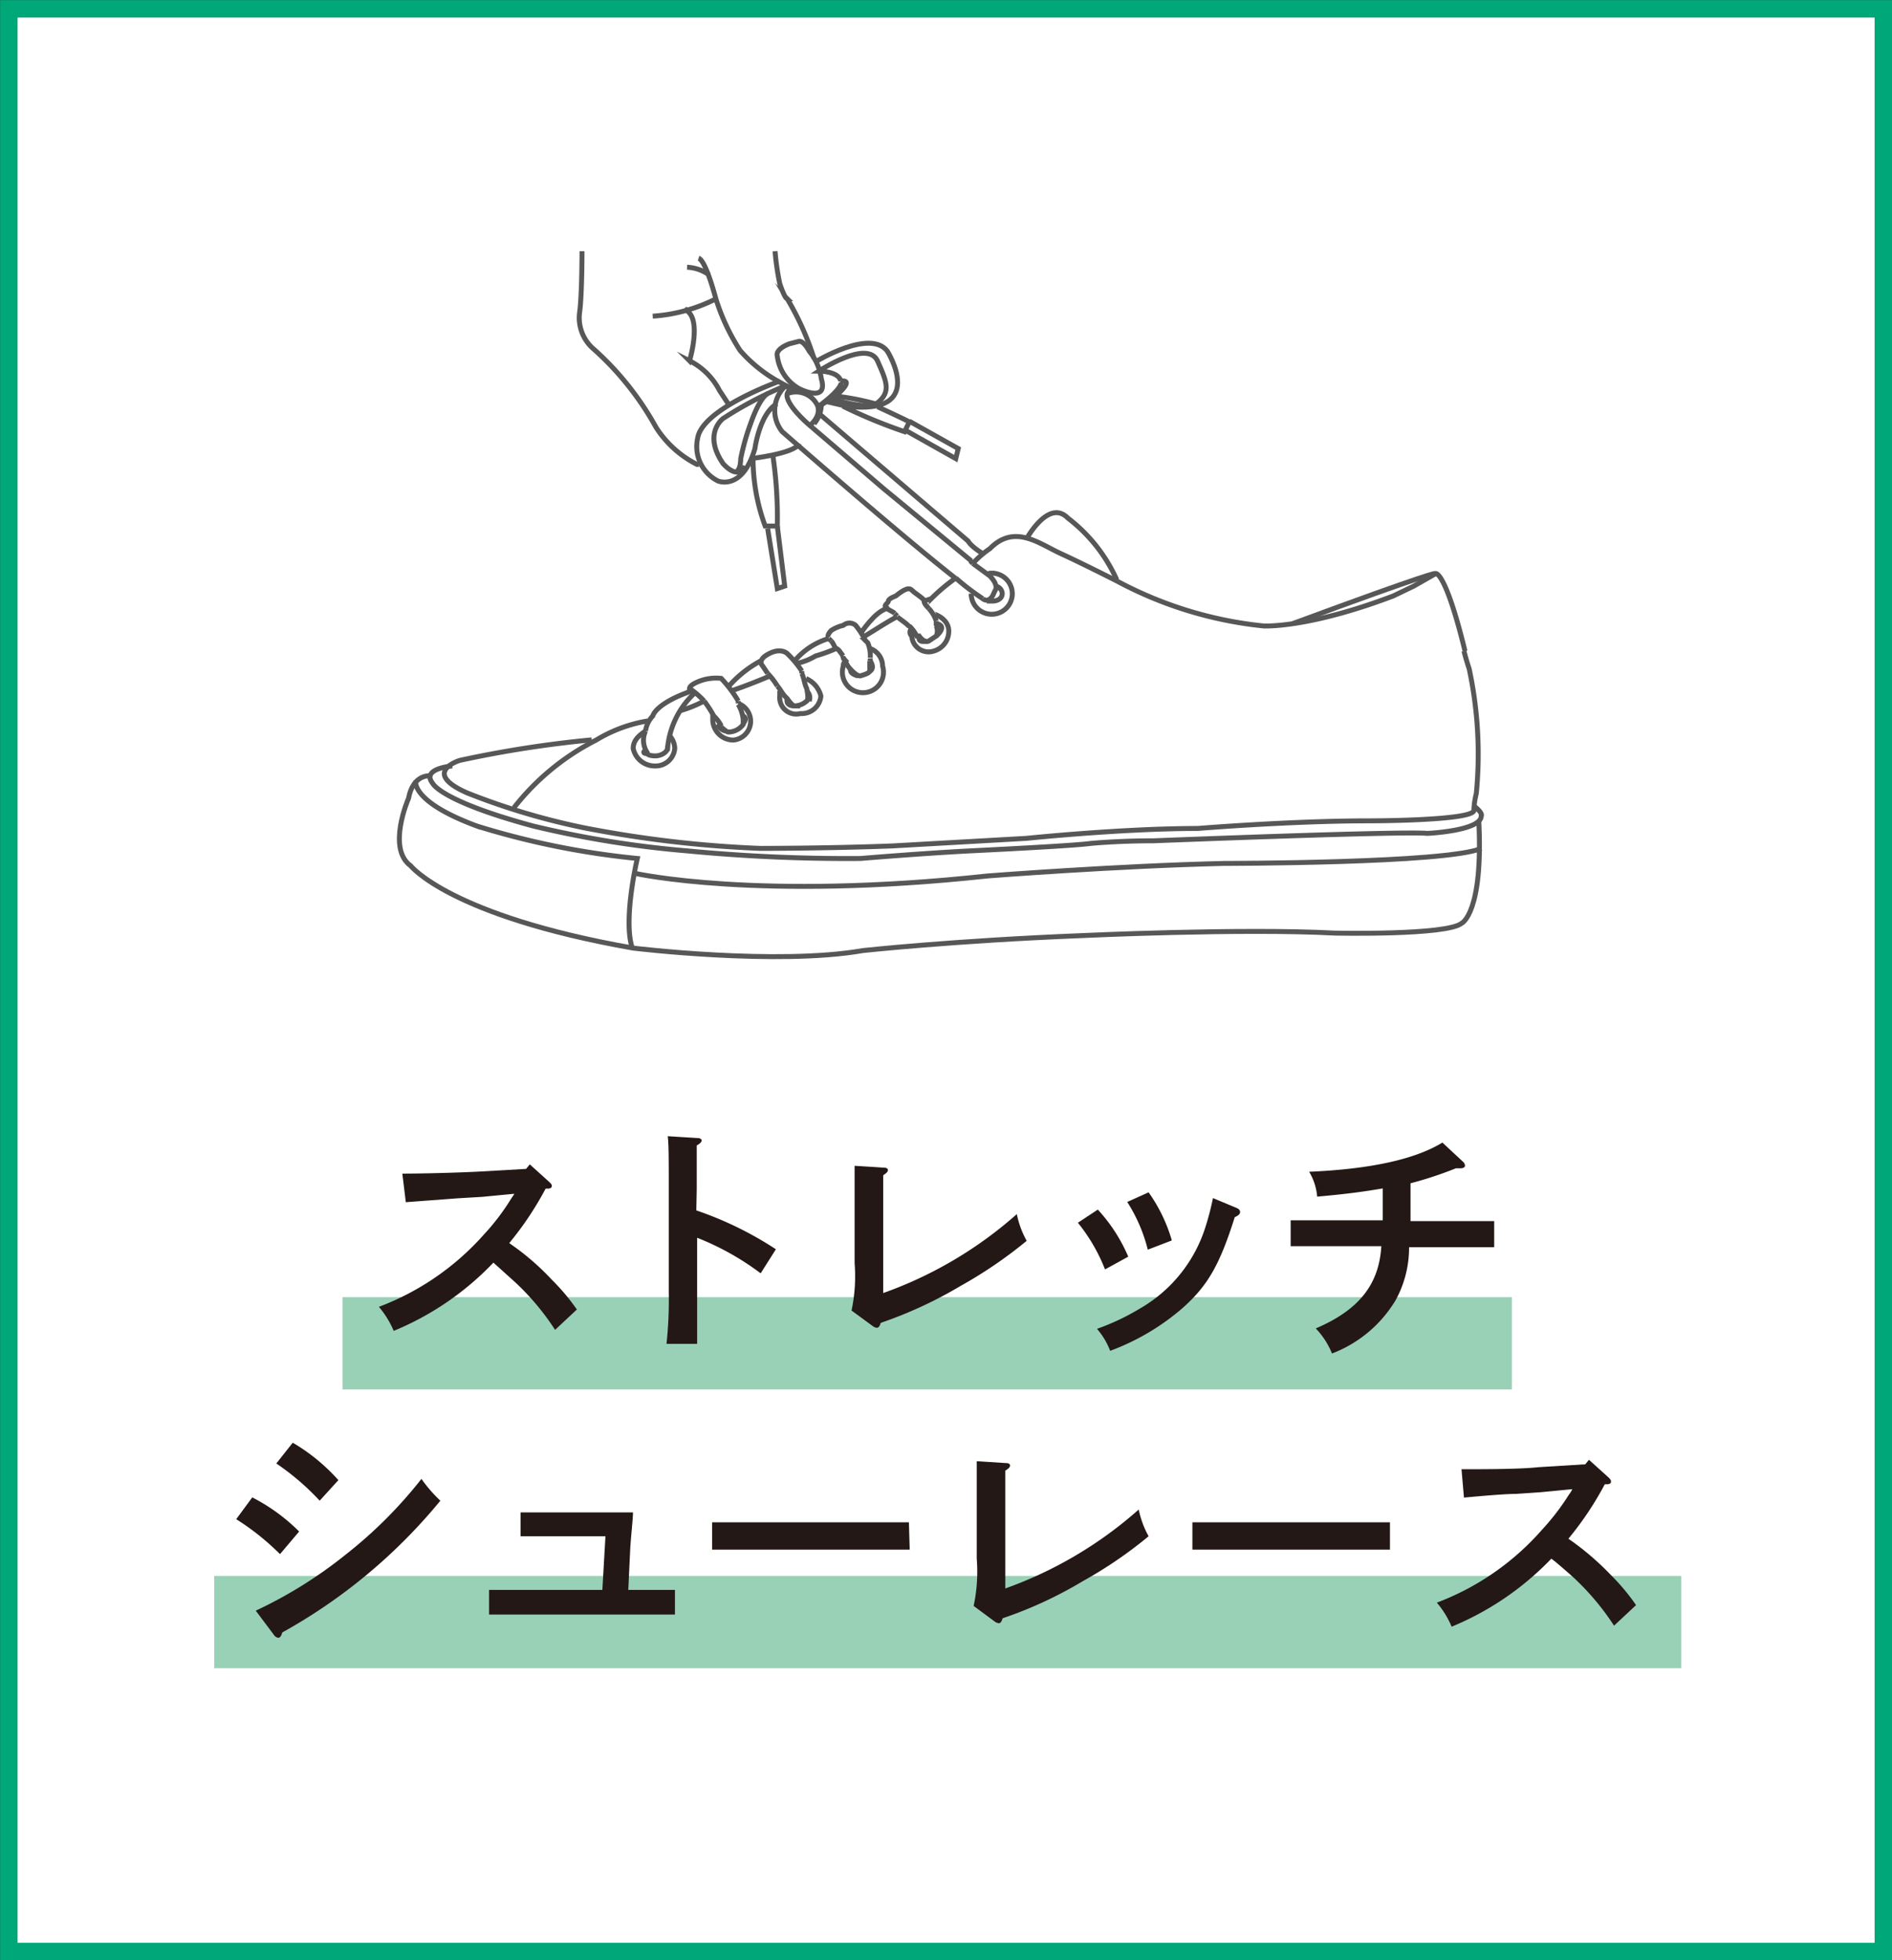<svg xmlns="http://www.w3.org/2000/svg" viewBox="0 0 92.03 95.35"><rect x="0" y="0" width="92.03" height="95.35" fill="#333333" stroke="none"/><defs><style>.cls-1{fill:#fff;stroke:#00a779;stroke-width:0.85px;}.cls-1,.cls-4{stroke-miterlimit:10;}.cls-2{fill:#99d1b7;}.cls-3{fill:#231815;}.cls-4{fill:none;stroke:#585757;stroke-width:0.24px;}</style></defs><g id="レイヤー_2" data-name="レイヤー 2"><g id="レイヤー_1-2" data-name="レイヤー 1"><rect class="cls-1" x="0.43" y="0.43" width="91.18" height="94.5"/><rect class="cls-2" x="16.66" y="63.1" width="56.88" height="4.49"/><rect class="cls-2" x="10.42" y="76.66" width="71.36" height="4.49"/><path class="cls-3" d="M19.57,57.09c1.05,0,2.84-.05,3.75-.1l2.27-.13.18-.22.94.85c.1.1.13.12.13.2s-.05.11-.15.13l-.15,0a15.64,15.64,0,0,1-1.77,2.65l.17.12a12.12,12.12,0,0,1,1.88,1.64,10.37,10.37,0,0,1,1.24,1.47L27,64.69a12.22,12.22,0,0,0-2-2.37l-1-.9a14.11,14.11,0,0,1-4.85,3.32,4.55,4.55,0,0,0-.72-1.17,12.9,12.9,0,0,0,5.11-3.52,10.91,10.91,0,0,0,1.31-1.72c.1-.15.14-.2.17-.26l-1.56.15-1.18.07-2.54.19Z"/><path class="cls-3" d="M33.87,58.88a17,17,0,0,1,3.87,1.89L37,61.94a13.2,13.2,0,0,0-3.09-1.73v2.64c0,1.16,0,1.89,0,2.52H32.42a20.31,20.31,0,0,0,.11-2.52v-5c0-1.41,0-2.19-.05-2.58l1.45.09c.12,0,.2.05.2.12s-.08.15-.24.24c0,.82,0,1,0,2.13Z"/><path class="cls-3" d="M41.42,63.75a8,8,0,0,0,.15-2.3V58.57c0-1,0-1.49,0-1.86l1.41.09q.21,0,.21.12c0,.07-.06.14-.23.25,0,.59,0,.83,0,1.4V62.9a19.77,19.77,0,0,0,6.5-3.84,4.5,4.5,0,0,0,.48,1.3,21.59,21.59,0,0,1-3.21,2.19,20.64,20.64,0,0,1-3.89,1.8c-.05.17-.11.24-.19.24a.37.37,0,0,1-.18-.07Z"/><path class="cls-3" d="M53.4,58.84a8,8,0,0,1,1.48,2.29l-1.13.62a8.54,8.54,0,0,0-1.32-2.27Zm6.75-.08c.12.05.17.12.17.2s-.06.16-.26.25c-.74,2.34-1.32,3.34-2.55,4.43A11.43,11.43,0,0,1,54,65.71a3.63,3.63,0,0,0-.64-1.07,11.35,11.35,0,0,0,2.11-1,7,7,0,0,0,3.18-4A13.11,13.11,0,0,0,59,58.28ZM55.87,58A7.81,7.81,0,0,1,57,60.34l-1.17.45a7.73,7.73,0,0,0-1-2.32Z"/><path class="cls-3" d="M67.26,57.81c-1,.17-1.76.27-3.19.4A2.83,2.83,0,0,0,63.68,57c3-.13,5.16-.61,6.48-1.42l1,.93a.28.28,0,0,1,.1.19c0,.08-.09.14-.25.13h-.19a18.2,18.2,0,0,1-2.21.73v1.84h2.34l1.73,0v1.27l-1.73,0H68.54a5.32,5.32,0,0,1-.65,2.57,6.17,6.17,0,0,1-3.1,2.6A3.84,3.84,0,0,0,64,64.62c2.09-.89,3.08-2.13,3.19-4H64.51c-.53,0-1.23,0-1.73,0V59.36l1.73,0h2.75Z"/><path class="cls-3" d="M12.27,72.84a9,9,0,0,1,2.28,1.66l-.93,1.1a12.23,12.23,0,0,0-2.13-1.7Zm.17,5.51a21.45,21.45,0,0,0,4.34-2.7,21.77,21.77,0,0,0,3.72-3.71A6.87,6.87,0,0,0,21.42,73a26.63,26.63,0,0,1-7.69,6.41c-.05.18-.11.26-.2.26a.33.33,0,0,1-.22-.16Zm1.8-8.17A9.24,9.24,0,0,1,16.46,72l-.91,1a12.23,12.23,0,0,0-2.11-1.81Z"/><path class="cls-3" d="M29.45,74.73H26.57l-1.25,0V73.57c.45,0,.82,0,1.25,0h3.3c.37,0,.66,0,.92,0,0,.3-.1,1.19-.13,1.67l-.1,2.1h.62c.56,0,1.1,0,1.65,0v1.2c-.47,0-1.17,0-1.65,0H25.44c-.41,0-1,0-1.65,0v-1.2c.55,0,1.09,0,1.65,0H29.3Z"/><path class="cls-3" d="M44.25,75.38c-.58,0-1.56,0-2.21,0H36.85c-.6,0-1.68,0-2.21,0V74.05c.51,0,1.58,0,2.21,0H42c.68,0,1.66,0,2.21,0Z"/><path class="cls-3" d="M47.36,78.12a8,8,0,0,0,.15-2.3V72.94c0-1,0-1.49,0-1.86l1.41.09q.21,0,.21.12c0,.08-.06.14-.23.25,0,.59,0,.83,0,1.4v4.33a19.82,19.82,0,0,0,6.49-3.84,4.5,4.5,0,0,0,.48,1.3,20.85,20.85,0,0,1-3.21,2.19,20,20,0,0,1-3.89,1.8c-.05.17-.11.24-.18.24a.37.37,0,0,1-.19-.07Z"/><path class="cls-3" d="M67.61,75.38c-.58,0-1.56,0-2.21,0H60.21c-.6,0-1.68,0-2.21,0V74.05c.5,0,1.58,0,2.21,0H65.4c.68,0,1.65,0,2.21,0Z"/><path class="cls-3" d="M71.09,71.47c1.06,0,2.84,0,3.75-.1l2.27-.14.18-.22.94.85c.1.1.13.13.13.2s0,.11-.15.14l-.15,0a15.64,15.64,0,0,1-1.77,2.65l.17.12a13.4,13.4,0,0,1,1.89,1.64,10.3,10.3,0,0,1,1.23,1.47l-1.07,1a12.56,12.56,0,0,0-2-2.37c-.76-.67-.89-.77-1.05-.89a14.23,14.23,0,0,1-4.85,3.31,4.45,4.45,0,0,0-.72-1.17A12.82,12.82,0,0,0,75,74.42a11.68,11.68,0,0,0,1.32-1.72,1.28,1.28,0,0,0,.16-.26l-1.56.15-1.18.08c-.59,0-2,.13-2.53.18Z"/><path class="cls-4" d="M46.49,28.14C43.76,26,38.05,21,38.05,21a1.63,1.63,0,0,1,.12-2.19h.12"/><path class="cls-4" d="M47.8,29.12a11.65,11.65,0,0,1-1.31-1"/><path class="cls-4" d="M47.32,27.41l.83.61c.48.49.24.73.24.73l-.11.24c-.24.37-.48.13-.48.13"/><line class="cls-4" x1="47.2" y1="27.29" x2="47.32" y2="27.41"/><path class="cls-4" d="M38.41,18.91h0l-.12.24c-.12.49,1,1.46,1,1.46l3.69,3.16,4.27,3.52"/><path class="cls-4" d="M36.63,22.19a9.48,9.48,0,0,0,.59,3.4h.59a20.63,20.63,0,0,0-.23-3.52"/><path class="cls-4" d="M36.51,22.31s2.14-.24,2.37-.73"/><polyline class="cls-4" points="37.34 25.71 37.81 28.63 38.17 28.51 37.81 25.59"/><path class="cls-4" d="M37.93,18.54s-3.8,1.34-4,2.8a1.87,1.87,0,0,0,1,2.06s1.19.49,1.79-1.58c0,0,.23-1.7,1.07-2.18"/><path class="cls-4" d="M38.29,19.15a1.16,1.16,0,0,1,1.43.49s.35.48-.36,1.09"/><path class="cls-4" d="M38.41,16.72s-.71.24-.6.61a2.11,2.11,0,0,0,1.07,1.58s1.43.73,1.07-.49a2.69,2.69,0,0,0-.59-1.34s-.24-.48-.48-.48Z"/><path class="cls-4" d="M39,19a2.77,2.77,0,0,1-1-.37,7,7,0,0,1-2-1.58,10.25,10.25,0,0,1-1.19-2.55s-.47-1.82-.83-1.94"/><path class="cls-4" d="M37.7,12.22a12.33,12.33,0,0,0,.23,1.58s.24.73.36.73a13.83,13.83,0,0,1,1.31,2.92"/><path class="cls-4" d="M40.9,18.54c-.11-.49-1.07-.49-1.07-.49s2.38-1.57,2.86-.48.71,1.58-.24,2.19"/><path class="cls-4" d="M40.9,18.54s.24.24-1.07,1.22"/><path class="cls-4" d="M40.9,18.54s.6-.12,0,.49a7.91,7.91,0,0,1-1.07.73"/><path class="cls-4" d="M39.6,20.61a1.47,1.47,0,0,0,.35-1"/><path class="cls-4" d="M33.3,15l.12.12c.71.49.12,2.43.12,2.43A3.34,3.34,0,0,1,35,19l.48.73"/><path class="cls-4" d="M33.42,13a2,2,0,0,1,1.07.37"/><path class="cls-4" d="M28.31,12.22s0,2.19-.12,3A2,2,0,0,0,28.9,17a14.45,14.45,0,0,1,3,3.77,5.08,5.08,0,0,0,2,1.82H34"/><path class="cls-4" d="M38.17,18.78a18.24,18.24,0,0,0-3,1.58s-1,.73,0,2.19c0,0,.71.85,1.07.12"/><path class="cls-4" d="M37.34,19.15s-.36.12-.83,1.46a11.35,11.35,0,0,0-.48,1.7s0,.61-.24.61"/><path class="cls-4" d="M39.84,20.12l7.25,6.2s.11.24.71.61"/><path class="cls-4" d="M48,28c.11-.12.11-.12.24-.12a1,1,0,1,1-1,1"/><path class="cls-4" d="M48.39,28.51a.38.38,0,0,1,.36.36c0,.25-.24.37-.47.37H48"/><path class="cls-4" d="M39.72,17.57s2.61-1.58,3.44-.49c0,0,2,3.16-2,2.68l-1.07-.25"/><path class="cls-4" d="M42.45,19.76a6.9,6.9,0,0,1-2-.37"/><path class="cls-4" d="M40.67,19.27a12.81,12.81,0,0,1,1.9.37"/><path class="cls-4" d="M41,19.76A25.33,25.33,0,0,0,44,21l.23-.48c-.47-.24-1.54-.73-1.54-.73"/><polyline class="cls-4" points="44.11 20.97 46.49 22.31 46.61 21.82 44.23 20.49"/><path class="cls-4" d="M35.91,34.22A.92.92,0,0,1,35.67,36a1,1,0,0,1-1-1v-.24"/><path class="cls-4" d="M32.58,35.8a.94.94,0,0,1,.24.61.93.93,0,0,1-.95.85,1.07,1.07,0,0,1-1.07-.85c0-.37.24-.61.6-.85"/><path class="cls-4" d="M31.4,35.56a1.31,1.31,0,0,1,.35-.73s.12-.61,1.9-1.22"/><path class="cls-4" d="M31.51,36.65a1.08,1.08,0,0,1-.11-1.09"/><path class="cls-4" d="M33.77,33.73a4.18,4.18,0,0,0-1.3,2.68v.12"/><line class="cls-4" x1="35.91" y1="34.22" x2="35.91" y2="34.1"/><path class="cls-4" d="M34.72,34.83a1.66,1.66,0,0,1,.36.48"/><path class="cls-4" d="M32.47,36.29v.12c0,.12-.24.36-.6.36s-.36-.12-.47-.12-.12-.12,0-.12"/><path class="cls-4" d="M35.91,34.1a6.18,6.18,0,0,0-.83-1.1,2.25,2.25,0,0,0-1.31.25s-.23.12-.23.24a4.07,4.07,0,0,1,.71.61"/><path class="cls-4" d="M36.15,35a1.75,1.75,0,0,0-.24-.73"/><path class="cls-4" d="M34.25,34.1a5.55,5.55,0,0,1,.47.73"/><path class="cls-4" d="M22,37.26s-1.54.12-.95.85c0,0,.36.85,4.88,2.07a49.25,49.25,0,0,0,7.49,1.21,81.8,81.8,0,0,0,8.44.37s3-.25,5.34-.37c0,0,5-.24,5.83-.36,0,0,1.31-.13,3.09-.13,0,0,12.13-.48,13.31-.36,0,0,2.62-.12,2.62-.85,0,0,.11-.12-.36-.49"/><path class="cls-4" d="M31.51,35.07A7,7,0,0,0,29,36a11.92,11.92,0,0,0-4,3.29"/><path class="cls-4" d="M34.25,34.1a5.88,5.88,0,0,1-1.19.48"/><path class="cls-4" d="M37.46,32.88c-.6.25-1.19.49-1.9.73"/><path class="cls-4" d="M40.67,31.55a8.78,8.78,0,0,1-1,.36,3,3,0,0,1-.95.37"/><path class="cls-4" d="M43.64,30c-.48.24-1,.6-1.67,1"/><path class="cls-4" d="M20.94,37.74s-.84-.12-1.07,1.1c0,0-1.07,2.43.11,3.28,0,0,1.91,2.43,10.82,4,0,0,7,.85,11.17.12,0,0,4.4-.48,10.7-.73,0,0,7.73-.36,12.25-.12,0,0,5.46.12,6.18-.48,0,0,1.06-.49.83-5"/><path class="cls-4" d="M20.22,38s-.24,1,3,2.19A39.14,39.14,0,0,0,31,41.76s-.71,3-.24,4.37"/><path class="cls-4" d="M30.92,42.49s5.94,1.33,17.12.12c0,0,6.3-.49,11.53-.61,0,0,10.81,0,12.48-.73"/><path class="cls-4" d="M37.93,33.61v.25a.8.8,0,0,0,1,.85.94.94,0,0,0,1-.85,1.26,1.26,0,0,0-.72-.85"/><path class="cls-4" d="M39,32.76v-.12a4.83,4.83,0,0,0-.71-.85s-.36-.36-1.07.12c0,0-.36.24-.12.49l.24.36"/><path class="cls-4" d="M37.81,33.37c.12.12.24.36.36.49l.12.12s.24.36.36.36a.92.92,0,0,0,.59-.24s.12,0,0-.61c-.12-.24-.12-.49-.24-.73"/><path class="cls-4" d="M37.34,32.76a3.13,3.13,0,0,1,.47.61"/><path class="cls-4" d="M42.33,31.55a.91.91,0,0,1,.6.85,1,1,0,1,1-1.91,0c0-.12,0-.12.12-.25L41,32"/><line class="cls-4" x1="42.33" y1="32.15" x2="42.33" y2="32.03"/><path class="cls-4" d="M41,31.91c0,.12.12.24.24.49,0,0,.36.48.6.48,0,0,.47-.12.47-.24v-.49"/><path class="cls-4" d="M42.33,32a1.58,1.58,0,0,0-.12-.73l-.12-.12a3.85,3.85,0,0,0-.47-.73.46.46,0,0,0-.6,0,1.83,1.83,0,0,0-.59.25s-.24.24-.12.36"/><path class="cls-4" d="M40.67,31.55c.12,0,.23.24.35.36"/><path class="cls-4" d="M40.43,31.18c.12.12.12.24.24.37"/><line class="cls-4" x1="40.31" y1="31.06" x2="40.43" y2="31.18"/><path class="cls-4" d="M45.42,29.85c-.12,0,.6.12.72.72a1,1,0,0,1-.72,1.1.82.82,0,0,1-1.07-.73.24.24,0,0,1,0-.37"/><path class="cls-4" d="M45.54,30.57c.12-.12,0-.12,0-.24"/><path class="cls-4" d="M44.23,30.45a1.72,1.72,0,0,1,.36.49h.12s.24.36.47.24l.36-.24a.6.6,0,0,0,0-.49"/><path class="cls-4" d="M45,29.24c-.24-.25-.48-.37-.6-.49s-.24-.24-.83.24c0,0-.36.13-.36.25s-.35.24,0,.36"/><path class="cls-4" d="M71.21,31.67c.12.48.25.85.25.85a19.82,19.82,0,0,1,.35,6.08,3.89,3.89,0,0,0-.12.85c-.23.48-5.11.48-5.11.48-3.8,0-8.32.37-8.32.37-3.69,0-8.32.48-8.32.48l-6.54.37c-3.09.12-6.42.12-6.42.12a56.1,56.1,0,0,1-8.56-1,33.54,33.54,0,0,1-5.7-1.7c-2.26-1-.36-1.58-.36-1.58a54.24,54.24,0,0,1,6.42-1"/><path class="cls-4" d="M47.32,27.41a4.49,4.49,0,0,1,.83-.72c1.2-1.22,2.38-.25,3.45.24s2.74,1.34,2.74,1.34a19.16,19.16,0,0,0,7.13,2.18s2.14.12,6.3-1.46l1-.48,1.07-.61s.47-.12,1.42,3.77"/><path class="cls-4" d="M45.18,29.6c-.11-.12-.23-.24-.23-.36l.35-.12a9.18,9.18,0,0,1,1.19-1"/><path class="cls-4" d="M45.54,30.21a1.68,1.68,0,0,0-.36-.61"/><path class="cls-4" d="M45.54,30.94s.6-.49,0-.61v-.12"/><path class="cls-4" d="M43.64,30c.12.12.36.24.59.48"/><line class="cls-4" x1="43.52" y1="29.85" x2="43.64" y2="29.97"/><path class="cls-4" d="M43.16,29.6c.12.12.24.12.36.24"/><path class="cls-4" d="M38.65,34.34c-.48,0-.36-.36-.36-.36"/><path class="cls-4" d="M39.36,34.1a.44.44,0,0,0-.12-.49"/><path class="cls-4" d="M36.15,35v.24a.91.91,0,0,1-.71.37c-.12,0-.36-.25-.36-.25"/><path class="cls-4" d="M35.32,35.56a.45.45,0,0,1-.36-.25l.12-.12"/><path class="cls-4" d="M36.15,35.19s.24-.24,0-.36"/><line class="cls-4" x1="33.54" y1="33.49" x2="33.54" y2="33.61"/><path class="cls-4" d="M37,32.15a5.61,5.61,0,0,0-1.54,1.22"/><path class="cls-4" d="M38.65,32.15a3.47,3.47,0,0,1,1.66-1.09"/><path class="cls-4" d="M41.86,30.82s.71-1.1,1.3-1.22"/><path class="cls-4" d="M44.71,30.94s-.12.36.36.24"/><path class="cls-4" d="M41.38,32.52s-.12.24.36.36"/><path class="cls-4" d="M42.33,32.64s.24-.12,0-.49"/><path class="cls-4" d="M49.94,26.2s1.07-1.95,2-1a7.78,7.78,0,0,1,2.38,3"/><path class="cls-4" d="M34.84,14.53a8,8,0,0,1-3.09.85"/><path class="cls-4" d="M69.79,27.9s0-.12-6.9,2.43"/></g></g></svg>